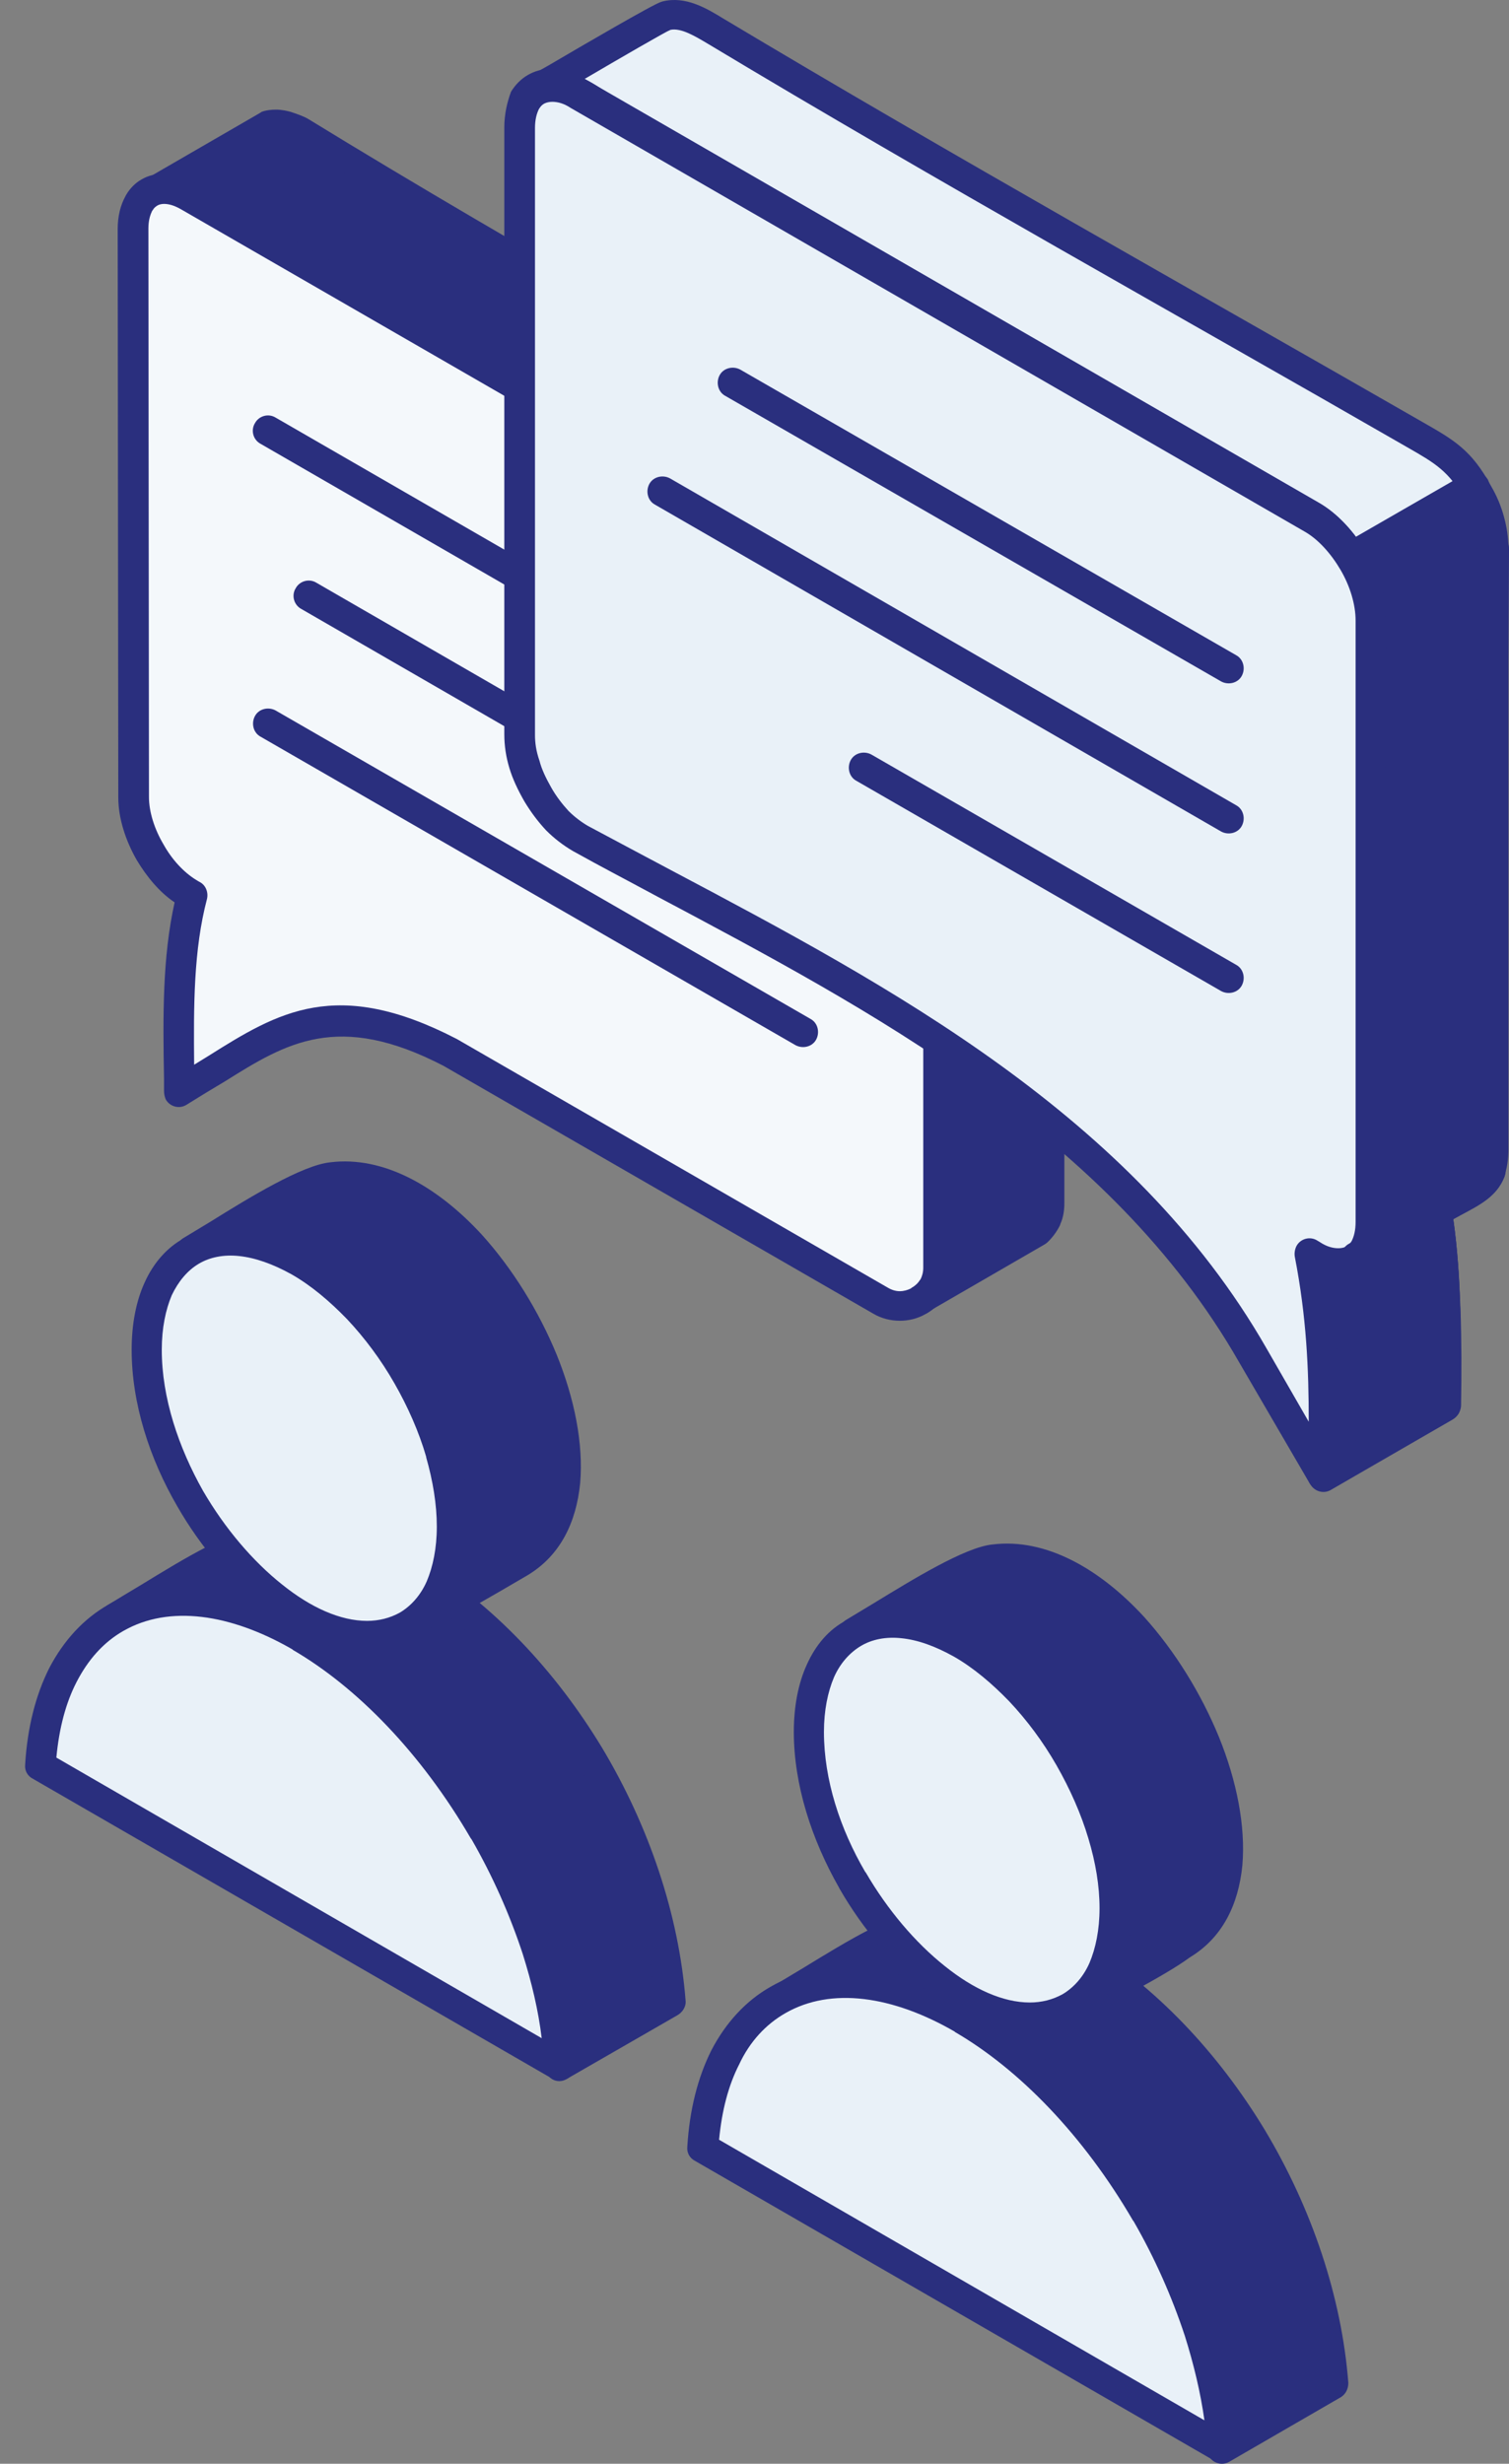 <svg width="49" height="80" viewBox="0 0 49 80" fill="none" xmlns="http://www.w3.org/2000/svg">
<rect x="0" y="0" width="49" height="80" fill="#808080" stroke="none"/>
<g clip-path="url(#clip0_863_3340)">
<path fill-rule="evenodd" clip-rule="evenodd" d="M21.773 65.004L18.169 67.087C17.752 61.67 14.401 55.964 9.745 53.139C7.825 52.088 5.815 51.472 3.768 52.541C5.271 51.671 7.445 50.113 8.966 49.932C10.542 49.733 12.01 50.313 13.35 51.055C18.006 53.863 21.375 59.569 21.773 65.004Z" fill="#2A2F7E"/>
<path fill-rule="evenodd" clip-rule="evenodd" d="M21.248 64.732L18.568 66.272C18.241 63.718 17.318 61.128 15.923 58.827C14.419 56.327 12.354 54.154 9.981 52.704L9.963 52.686C8.967 52.143 7.934 51.69 6.866 51.527C6.721 51.509 6.576 51.491 6.431 51.473C7.355 50.947 8.279 50.494 9.021 50.404C9.746 50.313 10.434 50.404 11.104 50.603C11.793 50.802 12.463 51.11 13.115 51.473H13.133C15.361 52.831 17.281 54.878 18.712 57.233C20.089 59.57 21.013 62.178 21.248 64.732ZM18.404 67.504L21.991 65.439C22.154 65.348 22.281 65.167 22.263 64.968C22.046 62.16 21.067 59.28 19.546 56.744C18.042 54.262 16.013 52.088 13.64 50.657L13.586 50.621C12.88 50.241 12.155 49.897 11.376 49.679C10.579 49.444 9.764 49.353 8.894 49.444C7.59 49.607 5.96 50.621 4.565 51.473C4.203 51.69 3.84 51.907 3.514 52.107C3.297 52.233 3.206 52.523 3.333 52.759C3.46 52.994 3.75 53.103 4.003 52.976L4.022 52.958C4.945 52.487 5.851 52.378 6.739 52.523C7.663 52.668 8.605 53.067 9.51 53.556C11.738 54.914 13.677 56.961 15.108 59.334C16.557 61.743 17.499 64.461 17.698 67.124C17.698 67.196 17.716 67.268 17.77 67.341C17.879 67.558 18.169 67.649 18.404 67.504Z" fill="#2A2F7E"/>
<path fill-rule="evenodd" clip-rule="evenodd" d="M6.213 40.603C7.318 39.969 9.764 38.339 10.76 38.212C15.669 37.596 20.995 48.193 16.846 50.693L13.242 52.776C17.788 49.914 10.977 38.122 6.213 40.603Z" fill="#2A2F7E"/>
<path fill-rule="evenodd" clip-rule="evenodd" d="M6.847 39.661C6.521 39.861 6.213 40.042 5.978 40.187C5.742 40.313 5.67 40.603 5.796 40.839C5.923 41.074 6.213 41.183 6.467 41.056C7.861 40.331 9.51 41.074 10.941 42.487C11.647 43.175 12.281 44.027 12.807 44.951C13.332 45.875 13.749 46.853 14.002 47.795C14.509 49.733 14.328 51.544 13.006 52.378C12.789 52.523 12.716 52.812 12.843 53.048C12.97 53.283 13.278 53.374 13.513 53.229C14.709 52.541 15.941 51.852 17.136 51.146C18.187 50.512 18.712 49.443 18.839 48.157C18.948 46.889 18.658 45.422 18.078 43.991C17.498 42.578 16.647 41.201 15.651 40.096C14.22 38.538 12.463 37.524 10.723 37.741C9.818 37.832 8.097 38.882 6.847 39.661ZM8.423 39.861C9.365 39.299 10.343 38.774 10.832 38.719C12.209 38.556 13.676 39.426 14.908 40.766C15.832 41.781 16.629 43.049 17.154 44.371C17.68 45.657 17.951 46.98 17.843 48.085C17.752 49.045 17.372 49.842 16.629 50.313L15.035 51.236C15.361 50.168 15.306 48.882 14.962 47.577C14.691 46.545 14.238 45.476 13.658 44.48C13.078 43.483 12.39 42.56 11.629 41.817C10.633 40.784 9.528 40.096 8.423 39.861Z" fill="#2A2F7E"/>
<path fill-rule="evenodd" clip-rule="evenodd" d="M3.75 52.523C7.047 50.621 12.409 53.7 15.705 59.425C17.1 61.852 18.024 64.569 18.169 67.069L1.304 57.323C1.449 55.005 2.355 53.338 3.75 52.523Z" fill="#E9F1F8"/>
<path fill-rule="evenodd" clip-rule="evenodd" d="M4.004 52.958C5.489 52.106 7.482 52.396 9.493 53.555L9.511 53.574C11.594 54.787 13.677 56.925 15.289 59.696L15.307 59.714C15.996 60.91 16.557 62.178 16.974 63.446C17.264 64.37 17.481 65.275 17.59 66.181L1.83 57.07C1.921 56.109 2.138 55.294 2.482 54.624C2.863 53.882 3.37 53.32 4.004 52.958ZM9.982 52.704C7.663 51.364 5.326 51.056 3.515 52.106C2.718 52.559 2.066 53.266 1.595 54.171C1.16 55.041 0.888 56.091 0.816 57.305C0.798 57.486 0.888 57.667 1.069 57.758L17.916 67.486C18.006 67.54 18.097 67.576 18.206 67.558C18.477 67.54 18.695 67.304 18.677 67.033C18.604 65.746 18.332 64.424 17.916 63.12C17.481 61.779 16.883 60.457 16.177 59.189L16.159 59.153C14.474 56.236 12.246 53.972 10.036 52.686L9.982 52.704Z" fill="#2A2F7E"/>
<path fill-rule="evenodd" clip-rule="evenodd" d="M4.765 43.828C4.765 42.234 5.326 41.129 6.214 40.604C7.12 40.079 8.351 40.169 9.728 40.948C11.105 41.745 12.336 43.104 13.242 44.662C14.148 46.22 14.691 47.977 14.691 49.571C14.691 51.147 14.13 52.27 13.242 52.795C10.127 54.589 4.765 48.919 4.765 43.828Z" fill="#E9F1F8"/>
<path fill-rule="evenodd" clip-rule="evenodd" d="M5.253 43.828C5.253 43.121 5.38 42.523 5.579 42.053C5.797 41.6 6.087 41.255 6.449 41.038C6.811 40.821 7.264 40.73 7.771 40.785C8.278 40.839 8.858 41.038 9.474 41.382C10.108 41.745 10.706 42.252 11.267 42.831C11.847 43.447 12.372 44.154 12.807 44.915C13.242 45.675 13.604 46.491 13.84 47.306V47.324C14.057 48.085 14.184 48.846 14.184 49.57C14.184 50.276 14.057 50.874 13.858 51.345C13.659 51.798 13.351 52.142 12.988 52.36C12.662 52.541 12.3 52.631 11.919 52.631C11.05 52.631 10.09 52.197 9.166 51.454C8.206 50.693 7.3 49.624 6.594 48.411C5.797 46.998 5.253 45.386 5.253 43.828ZM4.692 41.654C4.42 42.252 4.275 42.995 4.275 43.828C4.275 45.567 4.855 47.36 5.761 48.918C6.521 50.24 7.518 51.4 8.568 52.233C9.673 53.102 10.851 53.628 11.938 53.628C12.481 53.628 13.006 53.501 13.495 53.211C14.039 52.903 14.492 52.396 14.782 51.744C15.053 51.146 15.198 50.403 15.198 49.57C15.198 48.755 15.053 47.885 14.8 47.034V47.016C14.546 46.128 14.148 45.259 13.677 44.425C13.206 43.592 12.626 42.831 11.992 42.161C11.376 41.509 10.688 40.947 9.981 40.549C9.239 40.132 8.532 39.879 7.88 39.824C7.174 39.752 6.521 39.879 5.978 40.205C5.435 40.495 4.982 41.002 4.692 41.654Z" fill="#2A2F7E"/>
<path fill-rule="evenodd" clip-rule="evenodd" d="M31.23 65.548C29.31 64.497 27.299 63.881 25.252 64.95C26.737 64.08 28.929 62.523 30.451 62.341C32.027 62.142 33.494 62.722 34.835 63.465C39.508 66.29 42.859 71.996 43.258 77.431L39.653 79.514C39.255 74.08 35.903 68.374 31.23 65.548Z" fill="#2A2F7E"/>
<path fill-rule="evenodd" clip-rule="evenodd" d="M31.465 65.112C30.469 64.569 29.436 64.116 28.368 63.953C28.223 63.935 28.078 63.917 27.933 63.899C28.857 63.373 29.781 62.92 30.523 62.83C31.248 62.739 31.936 62.83 32.607 63.029C33.295 63.228 33.965 63.536 34.617 63.899H34.635C36.864 65.257 38.784 67.304 40.215 69.659C41.609 71.978 42.533 74.586 42.769 77.14L40.088 78.68C39.762 76.126 38.838 73.536 37.443 71.235C35.922 68.735 33.875 66.561 31.465 65.112ZM28.223 64.931C29.147 65.076 30.089 65.475 30.994 65.964C33.222 67.322 35.161 69.369 36.592 71.742C38.041 74.151 38.983 76.869 39.182 79.531C39.182 79.604 39.218 79.676 39.255 79.749C39.381 79.984 39.689 80.075 39.925 79.93L43.493 77.865C43.675 77.774 43.783 77.593 43.783 77.376C43.566 74.568 42.588 71.688 41.066 69.152C39.562 66.67 37.534 64.496 35.161 63.065L35.106 63.029C34.4 62.649 33.675 62.305 32.896 62.087C32.099 61.852 31.284 61.761 30.415 61.87C29.11 62.033 27.48 63.047 26.085 63.899C25.723 64.116 25.361 64.333 25.035 64.533C24.799 64.659 24.727 64.949 24.854 65.185C24.98 65.42 25.27 65.511 25.524 65.402L25.542 65.384C26.43 64.895 27.335 64.804 28.223 64.931Z" fill="#2A2F7E"/>
<path fill-rule="evenodd" clip-rule="evenodd" d="M27.715 53.03C28.82 52.396 31.266 50.766 32.262 50.639C37.171 50.023 42.497 60.62 38.348 63.12L34.744 65.203C39.29 62.323 32.479 50.53 27.715 53.03Z" fill="#2A2F7E"/>
<path fill-rule="evenodd" clip-rule="evenodd" d="M28.35 52.071C28.024 52.27 27.716 52.451 27.48 52.596C27.263 52.723 27.172 53.012 27.299 53.248C27.426 53.483 27.716 53.592 27.97 53.465C29.364 52.741 31.013 53.483 32.444 54.896C33.15 55.585 33.784 56.436 34.31 57.36C34.835 58.284 35.252 59.262 35.505 60.204C36.012 62.142 35.831 63.954 34.509 64.787C34.291 64.932 34.219 65.222 34.346 65.457C34.491 65.693 34.781 65.765 35.016 65.638C36.012 65.059 37.806 64.171 38.639 63.555C39.69 62.921 40.215 61.852 40.342 60.566C40.45 59.298 40.161 57.831 39.581 56.4C39.001 54.987 38.15 53.61 37.154 52.505C35.722 50.947 33.965 49.933 32.226 50.15C31.321 50.241 29.6 51.31 28.35 52.071ZM29.926 52.27C30.868 51.708 31.846 51.183 32.335 51.129C33.712 50.965 35.179 51.835 36.411 53.175C37.335 54.19 38.132 55.458 38.657 56.78C39.182 58.066 39.454 59.389 39.345 60.494C39.255 61.454 38.874 62.251 38.132 62.722L36.538 63.646C36.864 62.577 36.809 61.291 36.465 59.986C36.194 58.954 35.741 57.885 35.161 56.889C34.581 55.893 33.893 54.969 33.132 54.226C32.136 53.212 31.031 52.505 29.926 52.27Z" fill="#2A2F7E"/>
<path fill-rule="evenodd" clip-rule="evenodd" d="M25.252 64.95C28.549 63.048 33.91 66.127 37.207 71.851C38.602 74.279 39.526 76.996 39.671 79.496L22.806 69.768C22.933 67.413 23.857 65.747 25.252 64.95Z" fill="#E9F1F8"/>
<path fill-rule="evenodd" clip-rule="evenodd" d="M25.506 65.366C26.991 64.514 28.984 64.804 30.995 65.964L31.013 65.982C33.096 67.195 35.179 69.333 36.791 72.104L36.809 72.123C37.498 73.318 38.059 74.586 38.476 75.854C38.766 76.778 38.983 77.684 39.11 78.589L23.35 69.478C23.441 68.518 23.658 67.703 24.002 67.032C24.347 66.29 24.872 65.728 25.506 65.366ZM31.484 65.112C29.165 63.772 26.828 63.464 25.017 64.514C24.22 64.967 23.568 65.674 23.097 66.579C22.662 67.449 22.39 68.5 22.318 69.713C22.3 69.894 22.39 70.076 22.571 70.166L39.418 79.894C39.508 79.948 39.599 79.984 39.708 79.966C39.979 79.948 40.197 79.713 40.179 79.441C40.106 78.155 39.834 76.832 39.418 75.528C38.983 74.188 38.385 72.865 37.679 71.597L37.661 71.561C35.976 68.644 33.748 66.38 31.538 65.094L31.484 65.112Z" fill="#2A2F7E"/>
<path fill-rule="evenodd" clip-rule="evenodd" d="M26.267 56.237C26.267 54.643 26.828 53.538 27.716 53.012C28.622 52.487 29.853 52.578 31.23 53.356C32.607 54.154 33.839 55.512 34.744 57.07C35.65 58.628 36.193 60.385 36.193 61.979C36.193 63.555 35.632 64.678 34.744 65.203C31.628 66.997 26.267 61.345 26.267 56.237Z" fill="#E9F1F8"/>
<path fill-rule="evenodd" clip-rule="evenodd" d="M26.755 56.237C26.755 55.531 26.882 54.933 27.081 54.462C27.281 54.009 27.589 53.665 27.951 53.447C28.313 53.23 28.766 53.139 29.273 53.194C29.799 53.248 30.36 53.447 30.976 53.791C31.61 54.154 32.208 54.661 32.769 55.241C33.349 55.856 33.874 56.563 34.309 57.324C34.744 58.085 35.106 58.9 35.342 59.697C35.577 60.476 35.704 61.236 35.704 61.961C35.704 62.668 35.577 63.265 35.378 63.736C35.179 64.189 34.871 64.533 34.508 64.751C34.182 64.932 33.82 65.022 33.44 65.022C32.57 65.022 31.61 64.588 30.686 63.845C29.726 63.084 28.82 62.015 28.114 60.802L28.096 60.784C27.281 59.389 26.755 57.795 26.755 56.237ZM26.194 54.063C25.922 54.661 25.777 55.404 25.777 56.237C25.777 57.958 26.357 59.733 27.244 61.291L27.262 61.327C28.023 62.65 29.02 63.809 30.07 64.642C31.175 65.512 32.353 66.037 33.44 66.037C33.983 66.037 34.508 65.91 34.997 65.62C35.541 65.312 35.994 64.805 36.284 64.153C36.555 63.555 36.7 62.812 36.7 61.979C36.7 61.146 36.555 60.295 36.302 59.425C36.03 58.538 35.65 57.668 35.179 56.835C34.708 56.001 34.128 55.222 33.494 54.57C32.878 53.918 32.19 53.357 31.483 52.958C30.741 52.542 30.034 52.288 29.382 52.234C28.675 52.161 28.023 52.288 27.48 52.614C26.918 52.904 26.484 53.411 26.194 54.063Z" fill="#2A2F7E"/>
<path fill-rule="evenodd" clip-rule="evenodd" d="M30.45 22.942C30.45 22.29 30.469 21.982 30.233 21.366C29.943 20.569 29.382 19.79 28.639 19.355L6.829 6.784C6.612 6.657 6.105 6.349 5.851 6.241C5.579 6.132 5.326 6.096 5.036 6.168L8.622 4.103C8.785 4.031 9.075 4.067 9.256 4.121C9.419 4.157 9.564 4.23 9.709 4.32L31.519 16.892C31.773 17.037 32.244 17.29 32.497 17.472C33.349 18.124 34.019 19.337 34.037 20.424V39.082C34.037 39.426 33.91 39.716 33.675 39.97L33.639 40.006L30.052 42.071C30.305 41.818 30.432 41.528 30.432 41.165L30.45 22.942Z" fill="#2A2F7E"/>
<path fill-rule="evenodd" clip-rule="evenodd" d="M30.94 22.942V22.87C30.94 22.218 30.94 21.873 30.686 21.203C30.523 20.75 30.269 20.297 29.943 19.881C29.635 19.5 29.291 19.174 28.875 18.939C21.665 15.098 13.984 10.443 6.902 6.259C6.757 6.168 6.557 6.059 6.376 5.951L8.822 4.538H8.894C8.985 4.538 9.057 4.556 9.13 4.574C9.184 4.592 9.238 4.61 9.293 4.628C16.502 8.269 24.328 13.323 31.465 17.399C31.718 17.544 32.026 17.725 32.19 17.852C32.57 18.142 32.896 18.558 33.15 19.011C33.385 19.464 33.53 19.953 33.53 20.406V39.064C33.53 39.173 33.512 39.281 33.476 39.372L33.458 39.408C33.421 39.481 33.385 39.535 33.331 39.589L30.922 40.984L30.94 22.942ZM29.961 22.87L29.98 41.147C29.98 41.256 29.961 41.365 29.925 41.455C29.889 41.546 29.835 41.636 29.744 41.709C29.581 41.854 29.545 42.107 29.654 42.306C29.78 42.542 30.088 42.633 30.324 42.488L33.892 40.423C33.928 40.404 33.983 40.368 34.019 40.332L34.055 40.296C34.2 40.151 34.327 39.97 34.418 39.789L34.436 39.734C34.526 39.535 34.562 39.3 34.562 39.064V20.406C34.562 19.79 34.363 19.138 34.073 18.558C33.766 17.961 33.331 17.435 32.842 17.055C32.624 16.892 32.28 16.693 32.008 16.548C24.781 12.472 17.046 8.179 10.017 3.868C9.927 3.813 9.836 3.777 9.746 3.741C9.655 3.704 9.546 3.668 9.438 3.632C9.311 3.596 9.13 3.56 8.967 3.56C8.804 3.56 8.641 3.578 8.496 3.632L8.441 3.668L4.873 5.733C4.674 5.824 4.547 6.059 4.619 6.295C4.692 6.567 4.945 6.73 5.217 6.657C5.308 6.639 5.38 6.639 5.452 6.639C5.543 6.639 5.616 6.675 5.724 6.712C5.887 6.784 6.231 6.983 6.467 7.128C13.586 11.258 21.593 15.425 28.44 19.808C28.73 19.989 29.001 20.225 29.237 20.515C29.49 20.823 29.69 21.203 29.817 21.565C29.961 22.055 29.961 22.326 29.961 22.87Z" fill="#2A2F7E"/>
<path fill-rule="evenodd" clip-rule="evenodd" d="M14.619 34.172C10.271 31.926 8.586 33.883 5.815 35.422C5.797 33.14 5.724 31.003 6.232 29.046L6.141 28.992C5.145 28.412 4.33 27.017 4.33 25.858C4.33 21.366 4.33 11.892 4.33 7.399C4.33 6.24 5.145 5.769 6.141 6.349C13.64 10.678 21.14 15.007 28.657 19.337C29.654 19.916 30.469 21.329 30.469 22.471V22.923V41.129C30.469 41.581 30.233 41.98 29.853 42.215C29.454 42.451 29.002 42.451 28.603 42.215L14.619 34.172Z" fill="#F4F8FB"/>
<path fill-rule="evenodd" clip-rule="evenodd" d="M14.836 33.738C10.923 31.709 9.021 32.869 6.775 34.282L6.304 34.572C6.286 32.651 6.286 30.84 6.721 29.191C6.775 28.956 6.666 28.721 6.467 28.63L6.377 28.576C5.96 28.322 5.58 27.905 5.308 27.416C5.018 26.927 4.837 26.366 4.837 25.877L4.819 7.418C4.819 7.164 4.873 6.983 4.946 6.838L4.964 6.82C5 6.748 5.054 6.711 5.109 6.675C5.163 6.639 5.254 6.621 5.326 6.621C5.489 6.621 5.67 6.675 5.888 6.802L28.404 19.79C28.82 20.026 29.219 20.46 29.509 20.967C29.799 21.456 29.98 22.018 29.98 22.507V41.165C29.98 41.31 29.944 41.437 29.889 41.545L29.871 41.564C29.817 41.654 29.726 41.745 29.599 41.817L29.581 41.835C29.473 41.89 29.346 41.926 29.219 41.926C29.092 41.926 28.965 41.89 28.839 41.817L14.836 33.738ZM7.3 35.115C9.293 33.865 10.978 32.833 14.401 34.608L28.349 42.651C28.621 42.814 28.929 42.886 29.219 42.886C29.509 42.886 29.799 42.814 30.052 42.669L30.088 42.651C30.342 42.506 30.559 42.288 30.704 42.053L30.723 42.017C30.867 41.763 30.958 41.455 30.958 41.147V22.489C30.958 21.819 30.723 21.094 30.36 20.46C29.998 19.826 29.473 19.265 28.893 18.939L6.377 5.951C6.014 5.733 5.652 5.643 5.326 5.643C5.054 5.643 4.819 5.697 4.601 5.824C4.402 5.932 4.221 6.114 4.094 6.331L4.076 6.367C3.913 6.657 3.822 7.019 3.822 7.436L3.841 25.895C3.841 26.565 4.076 27.289 4.438 27.923C4.764 28.467 5.181 28.974 5.67 29.3C5.272 31.093 5.29 32.995 5.326 35.042V35.423C5.326 35.513 5.344 35.604 5.38 35.694C5.507 35.93 5.815 36.021 6.051 35.876C6.485 35.604 6.902 35.35 7.3 35.115Z" fill="#2A2F7E"/>
<path fill-rule="evenodd" clip-rule="evenodd" d="M44.526 20.098C44.508 18.848 43.675 17.417 42.606 16.783L19.528 3.469C18.894 3.106 18.224 2.563 17.499 2.871C18.006 2.581 21.376 0.588 21.611 0.534C22.263 0.353 22.952 0.86 23.495 1.186L45.83 14.047C46.845 14.627 47.388 14.917 47.986 16.022C48.276 16.566 48.475 17.181 48.493 17.797V37.325C48.493 37.759 48.385 38.267 48.004 38.52L46.664 39.299C47.008 41.473 46.971 43.447 46.953 45.621L42.986 47.904C43.023 45.223 43.059 43.321 42.533 40.658L44.544 39.498L44.526 20.098Z" fill="#E9F1F8"/>
<path fill-rule="evenodd" clip-rule="evenodd" d="M45.014 20.098C45.014 19.392 44.779 18.631 44.38 17.96C44 17.29 43.456 16.711 42.859 16.348L19.781 3.034L19.509 2.871C19.346 2.762 19.165 2.654 18.984 2.563C20.125 1.893 21.628 1.023 21.737 0.987L21.773 0.969C22.118 0.897 22.589 1.186 22.987 1.422C30.432 5.896 38.167 10.189 45.721 14.537C46.572 15.026 47.061 15.298 47.569 16.24C47.713 16.493 47.822 16.765 47.895 17.037C47.967 17.29 48.003 17.544 48.003 17.779V37.307C48.003 37.488 47.967 37.687 47.913 37.85C47.877 37.959 47.804 38.031 47.731 38.086L46.409 38.846C46.228 38.955 46.138 39.154 46.174 39.354C46.5 41.383 46.482 43.267 46.445 45.313L43.475 47.034C43.493 44.879 43.475 43.14 43.076 40.894L44.779 39.915C44.942 39.825 45.032 39.662 45.032 39.48L45.014 20.098ZM43.529 18.45C43.837 18.975 44.018 19.555 44.018 20.098V39.227L42.297 40.223C42.098 40.314 41.989 40.531 42.026 40.767C42.515 43.303 42.496 45.15 42.46 47.65V47.886C42.46 47.976 42.478 48.085 42.533 48.157C42.678 48.393 42.967 48.465 43.203 48.339L47.17 46.056C47.315 45.965 47.406 45.821 47.424 45.639V45.368C47.442 43.393 47.46 41.546 47.188 39.553L48.275 38.937C48.529 38.756 48.71 38.52 48.818 38.249C48.945 37.959 48.981 37.615 48.981 37.325V17.797C48.981 17.453 48.927 17.109 48.837 16.783C48.746 16.439 48.601 16.095 48.42 15.787C47.786 14.609 47.206 14.283 46.192 13.704C38.656 9.374 30.939 5.063 23.494 0.607C22.933 0.263 22.262 -0.136 21.52 0.045L21.465 0.063C21.212 0.136 18.948 1.458 17.806 2.128L17.227 2.454C17.009 2.581 16.919 2.835 17.027 3.07C17.136 3.324 17.426 3.433 17.68 3.342C18.06 3.179 18.531 3.469 18.984 3.741L19.274 3.904L42.352 17.218C42.822 17.471 43.221 17.924 43.529 18.45Z" fill="#2A2F7E"/>
<path fill-rule="evenodd" clip-rule="evenodd" d="M42.515 40.676L43.874 40.893L47.315 38.919L46.645 39.299L46.663 39.354C46.971 41.491 46.953 43.484 46.935 45.621L42.968 47.904C42.986 45.476 43.004 43.321 42.569 40.893L42.515 40.676Z" fill="#E9F1F8"/>
<path fill-rule="evenodd" clip-rule="evenodd" d="M43.131 41.274L43.82 41.383C43.946 41.401 44.073 41.383 44.164 41.31L46.265 40.096C46.356 40.912 46.41 41.709 46.428 42.506C46.464 43.448 46.446 44.371 46.446 45.35L43.475 47.071C43.475 46.165 43.475 45.277 43.439 44.408C43.385 43.375 43.312 42.343 43.131 41.274ZM43.801 40.386L42.642 40.187C42.57 40.169 42.515 40.169 42.443 40.187C42.171 40.241 41.99 40.495 42.044 40.767L42.099 41.02C42.316 42.198 42.425 43.321 42.461 44.444C42.515 45.585 42.497 46.708 42.479 47.904C42.479 47.994 42.497 48.103 42.552 48.175C42.697 48.411 42.986 48.483 43.222 48.357L47.189 46.074C47.334 45.984 47.424 45.839 47.443 45.658C47.461 44.571 47.461 43.538 47.424 42.506C47.388 41.546 47.334 40.568 47.189 39.589L47.569 39.372L47.08 38.52L43.801 40.386ZM46.392 38.883L46.156 39.39C46.138 39.191 46.229 38.992 46.392 38.883Z" fill="#2A2F7E"/>
<path fill-rule="evenodd" clip-rule="evenodd" d="M43.892 18.087L47.859 15.805L48.493 17.815L48.385 38.031C48.149 38.629 47.479 38.846 46.664 39.317C47.008 41.509 46.971 43.447 46.953 45.639L42.986 47.922C43.023 45.241 43.059 43.357 42.533 40.676L44.544 39.517C44.544 36.926 44.707 20.351 44.417 19.265L43.892 18.087Z" fill="#2A2F7E"/>
<path fill-rule="evenodd" clip-rule="evenodd" d="M44.508 18.286L47.551 16.529L47.986 17.888L47.877 37.922C47.732 38.176 47.388 38.357 46.953 38.593L46.935 38.611C46.772 38.701 46.591 38.792 46.41 38.901C46.228 39.009 46.138 39.209 46.174 39.408C46.5 41.455 46.482 43.303 46.446 45.349V45.386L43.475 47.107C43.493 44.933 43.475 43.23 43.077 40.966L44.779 39.987C44.942 39.897 45.033 39.734 45.033 39.553L45.051 36.781C45.087 31.22 45.142 20.116 44.906 19.174L44.888 19.102L44.508 18.286ZM47.605 15.37L43.674 17.634C43.439 17.743 43.33 18.033 43.439 18.286L43.946 19.428C44.163 20.442 44.091 31.293 44.055 36.745L44.037 39.245L42.316 40.241C42.117 40.332 42.008 40.549 42.044 40.785C42.533 43.321 42.515 45.132 42.479 47.632V47.94C42.479 48.03 42.497 48.103 42.551 48.193C42.678 48.429 42.986 48.52 43.221 48.375L47.17 46.092C47.315 46.002 47.424 45.857 47.424 45.657V45.349C47.442 43.375 47.46 41.582 47.188 39.589L47.424 39.462C48.076 39.118 48.602 38.846 48.855 38.212C48.873 38.158 48.891 38.104 48.891 38.031L49 17.852C49 17.797 49 17.725 48.982 17.671L48.348 15.66L48.312 15.569C48.149 15.316 47.841 15.225 47.605 15.37Z" fill="#2A2F7E"/>
<path fill-rule="evenodd" clip-rule="evenodd" d="M8.949 13.559C8.713 13.414 8.405 13.505 8.279 13.74C8.134 13.976 8.224 14.284 8.46 14.41L16.557 19.084C16.792 19.229 17.1 19.138 17.227 18.903C17.372 18.667 17.281 18.359 17.046 18.233L8.949 13.559Z" fill="#2A2F7E"/>
<path fill-rule="evenodd" clip-rule="evenodd" d="M10.271 18.92C10.036 18.776 9.728 18.866 9.601 19.102C9.456 19.337 9.547 19.645 9.782 19.772L16.557 23.684C16.792 23.829 17.1 23.739 17.227 23.503C17.372 23.268 17.281 22.96 17.046 22.833L10.271 18.92Z" fill="#2A2F7E"/>
<path fill-rule="evenodd" clip-rule="evenodd" d="M25.831 33.937C26.067 34.064 26.375 33.992 26.502 33.756C26.628 33.521 26.556 33.213 26.321 33.086L8.949 23.069C8.713 22.942 8.405 23.014 8.279 23.25C8.152 23.485 8.224 23.793 8.46 23.92L25.831 33.937Z" fill="#2A2F7E"/>
<path fill-rule="evenodd" clip-rule="evenodd" d="M16.883 23.866C16.883 19.048 16.883 8.958 16.883 4.158C16.883 2.944 17.753 2.437 18.803 3.053C26.737 7.636 34.69 12.219 42.624 16.802C43.674 17.418 44.544 18.903 44.544 20.116V39.644C44.544 40.858 43.693 41.365 42.624 40.749L42.533 40.695C43.059 43.357 43.004 45.549 42.986 47.94C42.225 46.618 41.446 45.314 40.685 43.992C35.849 35.55 26.357 31.311 18.858 27.217C18.314 26.928 17.861 26.439 17.463 25.786C17.082 25.134 16.883 24.482 16.883 23.866Z" fill="#E9F1F8"/>
<path fill-rule="evenodd" clip-rule="evenodd" d="M17.372 23.866V4.157C17.372 3.886 17.427 3.686 17.499 3.542C17.554 3.451 17.608 3.397 17.68 3.36C17.753 3.324 17.843 3.306 17.934 3.306C18.115 3.306 18.314 3.36 18.532 3.505L42.352 17.254C42.805 17.508 43.222 17.979 43.53 18.504C43.838 19.029 44.019 19.627 44.019 20.152V39.68C44.019 39.952 43.965 40.151 43.892 40.296C43.838 40.386 43.783 40.441 43.711 40.477C43.639 40.513 43.548 40.531 43.457 40.531C43.276 40.531 43.077 40.477 42.859 40.332L42.769 40.278C42.533 40.133 42.226 40.223 42.099 40.459C42.044 40.568 42.026 40.694 42.044 40.803C42.425 42.759 42.497 44.444 42.497 46.165L41.121 43.774C36.791 36.22 28.857 31.999 21.847 28.286C20.887 27.779 19.945 27.271 19.093 26.819C18.876 26.692 18.659 26.529 18.459 26.33C18.26 26.112 18.061 25.859 17.898 25.569C17.735 25.279 17.59 24.989 17.517 24.699C17.409 24.391 17.372 24.12 17.372 23.866ZM16.376 4.139V23.848C16.376 24.21 16.43 24.573 16.539 24.935C16.648 25.297 16.811 25.641 17.028 26.022C17.246 26.384 17.481 26.692 17.735 26.964C18.006 27.235 18.296 27.453 18.604 27.634C19.546 28.159 20.452 28.63 21.358 29.119C28.241 32.778 36.048 36.908 40.233 44.227L42.533 48.176C42.624 48.321 42.769 48.411 42.95 48.411C43.222 48.411 43.439 48.194 43.439 47.922V47.505C43.457 45.495 43.475 43.611 43.131 41.437C43.24 41.455 43.331 41.455 43.439 41.455C43.711 41.455 43.965 41.383 44.182 41.256C44.399 41.129 44.58 40.948 44.725 40.712C44.888 40.405 44.997 40.042 44.997 39.589L44.979 20.062C44.979 19.355 44.743 18.595 44.345 17.924C43.965 17.254 43.421 16.656 42.805 16.312L18.985 2.563C18.604 2.346 18.224 2.237 17.88 2.237C17.608 2.237 17.354 2.31 17.137 2.437C16.92 2.563 16.738 2.745 16.593 2.98C16.467 3.324 16.376 3.705 16.376 4.139Z" fill="#2A2F7E"/>
<path fill-rule="evenodd" clip-rule="evenodd" d="M39.653 22.127C39.888 22.254 40.196 22.182 40.323 21.946C40.45 21.711 40.377 21.403 40.142 21.276L24.038 12.001C23.803 11.874 23.495 11.947 23.368 12.182C23.241 12.418 23.314 12.726 23.549 12.853L39.653 22.127Z" fill="#2A2F7E"/>
<path fill-rule="evenodd" clip-rule="evenodd" d="M39.653 27C39.888 27.127 40.196 27.054 40.323 26.819C40.45 26.583 40.377 26.275 40.142 26.148L21.756 15.533C21.52 15.407 21.212 15.479 21.085 15.715C20.959 15.95 21.031 16.258 21.267 16.385L39.653 27Z" fill="#2A2F7E"/>
<path fill-rule="evenodd" clip-rule="evenodd" d="M39.653 32.181C39.888 32.308 40.196 32.235 40.323 32C40.45 31.764 40.377 31.456 40.142 31.329L28.295 24.5C28.059 24.373 27.752 24.446 27.625 24.681C27.498 24.917 27.57 25.225 27.806 25.352L39.653 32.181Z" fill="#2A2F7E"/>
<path fill-rule="evenodd" clip-rule="evenodd" d="M43.801 40.386C43.566 40.513 43.475 40.821 43.62 41.056C43.747 41.292 44.055 41.383 44.291 41.238L48.131 39.028C48.366 38.901 48.457 38.593 48.312 38.357C48.185 38.122 47.877 38.031 47.642 38.176L43.801 40.386Z" fill="#2A2F7E"/>
</g>
<defs>
<clipPath id="clip0_863_3340">
<rect width="49" height="80" fill="white" transform="matrix(-1 0 0 1 49 0)"/>
</clipPath>
</defs>
</svg>
